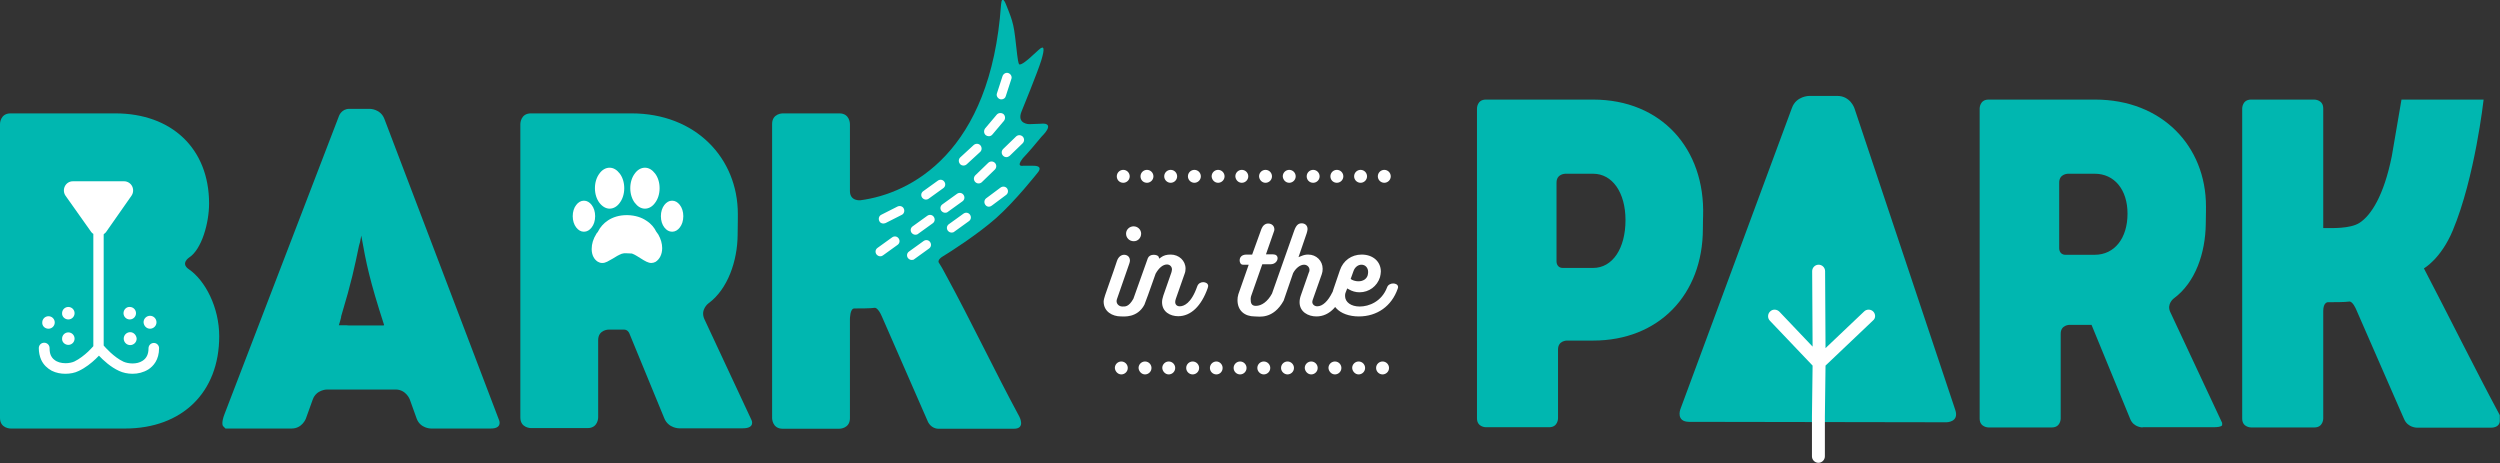<?xml version="1.0" encoding="utf-8"?>
<!-- Generator: Adobe Illustrator 25.4.1, SVG Export Plug-In . SVG Version: 6.00 Build 0)  -->
<svg version="1.1" id="Layer_1" xmlns="http://www.w3.org/2000/svg" xmlns:xlink="http://www.w3.org/1999/xlink" x="0px" y="0px"
	 viewBox="0 0 1159.8 214.8" style="enable-background:new 0 0 1159.8 214.8;" xml:space="preserve">
<rect x="0" y="0" width="1159.8" height="214.8" fill="#333333" stroke="none"/>
<style type="text/css">
	.st0{fill:#00B7B0;}
	.st1{fill:#FFFFFF;}
</style>
<g>
	<g>
		<path class="st0" d="M739.1,124.3c8.9,0,15-8.9,15-22.2c0-12.8-6.1-21.5-15-21.5h-12.9c0,0-4.1,0-4.1,4.1v36.7c0,0,0,2.9,2.9,2.9
			H739.1z M739.1,46.2c31.6,0,52,22.8,51,54.1c0,0-0.1,2.9-0.1,5.8c0,30.6-20.5,51.9-50.9,51.9h-12.2c0,0-4.1,0-4.1,4.1v32
			c0,0,0,4.1-4.1,4.1h-29.4c0,0-4.1,0-4.1-4.1V50.3c0,0,0-4.1,4.1-4.1H739.1z"/>
		<path class="st0" d="M971.8,118.2c9.1,0,15.2-7.6,15.2-19.1c0-11.1-6.1-18.5-15.2-18.5h-12.4c0,0-4.1,0-4.1,4.1v30.6
			c0,0,0,2.9,2.9,2.9H971.8z M994,198.3c0,0-4.1,0-5.7-3.8l-18-43.8h-10.2c0,0-4.1,0-4.1,4.1v39.4c0,0,0,4.1-4.1,4.1h-29.4
			c0,0-4.1,0-4.1-4.1V50.3c0,0,0-4.1,4.1-4.1H972c30.9,0,51.4,21.5,51.4,49.6c0,0,0,4.1-0.1,8.2c-0.2,13.3-4.7,27-14.9,34.5
			c0,0-3.3,2.5-1.6,6.2l24.1,51.5v1c0,0,0,1-4.1,1H994z"/>
		<path class="st0" d="M1124.5,124.5c11.8,22.6,23.1,45.5,35.2,68.1v2.9c0,0,0,2.9-4.1,2.9h-34.4c0,0-4.1,0-5.8-3.8
			c0,0,1.6,3.8-22.4-51.2c0,0-1.6-3.8-3.2-3.5c-1.5,0.3-7.8,0.3-9.9,0.3c0,0-2.1,0-2.1,4.1v49.9c0,0,0,4.1-4.1,4.1h-29.4
			c0,0-4.1,0-4.1-4.1V50.3c0,0,0-4.1,4.1-4.1h29.4c0,0,4.1,0,4.1,4.1v55.5c3.9,0,12.4,0.4,16.8-2.4c5.4-3.5,11.3-12.6,15-30.9
			l4.5-26.3h38.1c0,0-4,36.1-14.3,60.7C1132.4,120.1,1124.5,124.5,1124.5,124.5"/>
		<path class="st0" d="M903,195.9c0,0,6,0,4.1-5.7l-46.8-140c0,0-1.9-5.7-7.9-5.7h-13.1c0,0-6,0-8,5.6l-51.8,139.9c0,0-2,5.6,4,5.7
			L903,195.9z"/>
		<path class="st1" d="M869.1,144.6c-1.1-1.2-3.1-1.3-4.3-0.1l-17.9,17l-0.2-35.7c0-1.7-1.4-3-3-3c-1.7,0-3,1.4-3,3l0.2,35
			l-15.4-16.2c-1.2-1.2-3.1-1.3-4.3-0.1c-1.2,1.1-1.3,3.1-0.1,4.3l19.8,20.8l-0.3,23.6c0,0,0,0,0,0c0,0,0,0,0,0v18.5
			c0,1.7,1.4,3,3,3c1.7,0,3-1.4,3-3v-18.5l0.3-23.6l22-20.9C870.2,147.7,870.2,145.8,869.1,144.6"/>
	</g>
	<g>
		<g>
			<path class="st1" d="M529.4,108.4c0-1.9-1.6-3.4-3.5-3.4c-1.9,0-3.5,1.5-3.5,3.4c0,2,1.6,3.5,3.5,3.5
				C527.8,112,529.4,110.4,529.4,108.4"/>
			<path class="st1" d="M547.3,142.1c-1.3,0-2.1-0.8-2.1-2c0-0.4,0.1-0.9,0.3-1.5l4-11.4c0.4-1,0.5-1.8,0.5-2.6c0-3.6-3-6.5-6.9-6.5
				c-1.9,0-3.3,0.4-4.5,1.3l-0.8,0.6l-0.3-0.9c-0.2-0.5-1.2-0.9-2.3-0.9c-1.3,0-2.3,0.6-2.7,1.6l-6.7,18.8c-2.2,3.9-3.9,3.6-5.1,3.6
				c-1.5,0-2.7-1.1-2.7-2.5c0-0.3,0.1-0.7,0.2-1l5.7-16.4c0.2-0.5,0.3-1.1,0.3-1.4c0-1.9-1.4-2.7-2.7-2.7c-1.2,0-2.7,0.8-3.4,3.1
				c-0.9,2.8-2,5.9-3.1,9c-0.8,2.3-1.6,4.6-2.3,6.6c-0.3,0.9-0.7,2.3-0.7,3c0,4.7,4.1,6.9,8,6.9c1.3,0,7.6,0.8,10.9-5.4
				c1.3-3.5,2.1-5.5,3.5-9.6l1.7-4.8c1.5-2.7,3.4-4.3,5.3-4.3c1.3,0,2.3,1,2.3,2.3c0,0.5-0.2,1.1-0.3,1.5l-3.7,10.6
				c-0.4,1.2-0.6,2.2-0.6,3.1c0,4.5,3.8,6.5,7.5,6.5c5.8,0,10.7-4.6,13.7-13.1c0.1-0.4,0.2-0.7,0.2-0.9c0-1.2-1.2-1.8-2.3-1.8
				c-1,0-2.3,0.5-2.8,2C552.6,140.9,549.1,142.1,547.3,142.1"/>
			<path class="st1" d="M648.4,134c0.1-0.3,0.2-0.6,0.2-0.8c0-1.2-1.2-1.7-2.3-1.7c-1.1,0-2.4,0.6-2.8,1.8
				c-2.5,6.6-8.4,8.9-12.7,8.9c-4,0-6.8-2-6.8-4.9c0-0.4,0-1,0.3-1.7l0.7-1.8l0.7,0.4c1.5,0.9,3.2,1.4,5,1.4c4.4,0,8.2-2.8,9.5-7
				c0.2-0.9,0.4-1.8,0.4-2.6c0-4.7-3.7-7.9-8.9-7.9c-4.7,0-8.6,2.8-10.1,7.3l-3,8.8c-0.1,0.4-0.3,0.9-0.4,1.3l-0.1,0.1
				c-2,4.1-4.5,6.5-7,6.5c-1.3,0-2.3-0.9-2.3-2c0-0.3,0.1-0.7,0.2-1l4.2-11.9c0.3-0.8,0.4-1.6,0.4-2.5c0-3.7-2.9-6.6-6.7-6.6
				c-1.1,0-2,0.2-3,0.6l-1.5,0.6l3.8-11.1c0.2-0.7,0.4-1.4,0.4-1.9c0-1.8-1.3-2.7-2.7-2.7c-1.4,0-2.5,0.6-3.5,3.4l-10.3,29.2
				c-2,3.7-4.8,5.7-7.5,5.7c-2.1,0-2.4-1.4-2.4-3.2c0-0.4,0.1-0.9,0.2-1.3l5.2-14.8h3.8c2.1,0,3.3-1.5,3.3-2.8
				c0-1.1-0.8-1.8-2.1-1.8h-3.3l3.8-10.9c0.1-0.3,0.1-0.5,0.1-0.7c0-1.6-1.2-2.7-2.9-2.7c-1.4,0-2.5,1-3.1,2.5l-4.3,11.9h-2.6
				c-2.4,0-3.2,1.4-3.2,2.7c0,1,0.5,2,1.5,2h2.7l-4.8,13.7c-0.3,1-0.4,1.9-0.4,2.7c0,5,3.4,7.6,8,7.6c1.9,0,8.5,1.5,13.4-7.3
				l4.4-12.8c1.3-2.4,3.3-3.9,5.1-3.9c1.4,0,2.5,1.1,2.5,2.4c0,0.5-0.1,0.9-0.3,1.2l-3.7,10.6c-0.4,1.1-0.6,2.2-0.6,3.2
				c0,4.5,4,6.6,7.8,6.6c3.1,0,5.9-1.3,8.2-3.8l0.5-0.6l0.5,0.6c2.2,2.4,6,3.8,10.5,3.8C638.9,146.8,645.6,142,648.4,134
				 M626.6,129.4l1.3-3.6c0.6-1.8,2.1-3,3.7-3c1.8,0,3.1,1.4,3.1,3.4c0,0.5-0.1,1-0.2,1.5c-0.5,1.7-2.1,2.8-4.3,2.8
				c-1.1,0-2.2-0.3-3-0.7L626.6,129.4z"/>
		</g>
		<path class="st1" d="M532.1,84.8c1.6,0,3-1.3,3-3c0-1.6-1.3-3-3-3c-1.6,0-3,1.3-3,3C529.1,83.5,530.4,84.8,532.1,84.8"/>
		<path class="st1" d="M598.1,84.8c1.6,0,3-1.3,3-3c0-1.6-1.3-3-3-3c-1.6,0-3,1.3-3,3C595.2,83.5,596.5,84.8,598.1,84.8"/>
		<path class="st1" d="M565.1,84.8c1.6,0,3-1.3,3-3c0-1.6-1.3-3-3-3c-1.6,0-3,1.3-3,3C562.2,83.5,563.5,84.8,565.1,84.8"/>
		<path class="st1" d="M631.2,84.8c1.6,0,3-1.3,3-3c0-1.6-1.3-3-3-3c-1.6,0-3,1.3-3,3C628.2,83.5,629.6,84.8,631.2,84.8"/>
		<path class="st1" d="M543.1,84.8c1.6,0,3-1.3,3-3c0-1.6-1.3-3-3-3c-1.6,0-3,1.3-3,3C540.1,83.5,541.5,84.8,543.1,84.8"/>
		<path class="st1" d="M609.2,84.8c1.6,0,3-1.3,3-3c0-1.6-1.3-3-3-3c-1.6,0-3,1.3-3,3C606.2,83.5,607.5,84.8,609.2,84.8"/>
		<path class="st1" d="M576.1,84.8c1.6,0,3-1.3,3-3c0-1.6-1.3-3-3-3c-1.6,0-3,1.3-3,3C573.2,83.5,574.5,84.8,576.1,84.8"/>
		<path class="st1" d="M642.2,84.8c1.6,0,3-1.3,3-3c0-1.6-1.3-3-3-3c-1.6,0-3,1.3-3,3C639.2,83.5,640.6,84.8,642.2,84.8"/>
		<path class="st1" d="M521.1,84.8c1.6,0,3-1.3,3-3c0-1.6-1.3-3-3-3c-1.6,0-3,1.3-3,3C518.1,83.5,519.4,84.8,521.1,84.8"/>
		<path class="st1" d="M587.1,84.8c1.6,0,3-1.3,3-3c0-1.6-1.3-3-3-3c-1.6,0-3,1.3-3,3C584.2,83.5,585.5,84.8,587.1,84.8"/>
		<path class="st1" d="M554.1,84.8c1.6,0,3-1.3,3-3c0-1.6-1.3-3-3-3c-1.6,0-3,1.3-3,3C551.1,83.5,552.5,84.8,554.1,84.8"/>
		<path class="st1" d="M620.2,84.8c1.6,0,3-1.3,3-3c0-1.6-1.3-3-3-3c-1.6,0-3,1.3-3,3C617.2,83.5,618.5,84.8,620.2,84.8"/>
		<path class="st1" d="M531.2,173.7c1.6,0,3-1.3,3-3c0-1.6-1.3-3-3-3c-1.6,0-3,1.3-3,3C528.3,172.3,529.6,173.7,531.2,173.7"/>
		<path class="st1" d="M597.3,173.7c1.6,0,3-1.3,3-3c0-1.6-1.3-3-3-3c-1.6,0-3,1.3-3,3C594.3,172.3,595.7,173.7,597.3,173.7"/>
		<path class="st1" d="M564.3,173.7c1.6,0,2.9-1.3,2.9-3c0-1.6-1.3-3-2.9-3c-1.6,0-3,1.3-3,3C561.3,172.3,562.6,173.7,564.3,173.7"
			/>
		<path class="st1" d="M630.3,173.7c1.6,0,3-1.3,3-3c0-1.6-1.3-3-3-3c-1.6,0-3,1.3-3,3C627.4,172.3,628.7,173.7,630.3,173.7"/>
		<path class="st1" d="M542.2,173.7c1.6,0,3-1.3,3-3c0-1.6-1.3-3-3-3c-1.6,0-3,1.3-3,3C539.3,172.3,540.6,173.7,542.2,173.7"/>
		<path class="st1" d="M608.3,173.7c1.6,0,3-1.3,3-3c0-1.6-1.3-3-3-3c-1.6,0-3,1.3-3,3C605.4,172.3,606.7,173.7,608.3,173.7"/>
		<path class="st1" d="M575.3,173.7c1.6,0,3-1.3,3-3c0-1.6-1.3-3-3-3c-1.6,0-3,1.3-3,3C572.3,172.3,573.6,173.7,575.3,173.7"/>
		<path class="st1" d="M641.4,173.7c1.6,0,3-1.3,3-3c0-1.6-1.3-3-3-3c-1.6,0-3,1.3-3,3C638.4,172.3,639.7,173.7,641.4,173.7"/>
		<path class="st1" d="M520.2,173.7c1.6,0,3-1.3,3-3c0-1.6-1.3-3-3-3c-1.6,0-3,1.3-3,3C517.3,172.3,518.6,173.7,520.2,173.7"/>
		<path class="st1" d="M586.3,173.7c1.6,0,3-1.3,3-3c0-1.6-1.3-3-3-3c-1.6,0-3,1.3-3,3C583.3,172.3,584.7,173.7,586.3,173.7"/>
		<path class="st1" d="M553.3,173.7c1.6,0,3-1.3,3-3c0-1.6-1.3-3-3-3c-1.6,0-3,1.3-3,3C550.3,172.3,551.6,173.7,553.3,173.7"/>
		<path class="st1" d="M619.3,173.7c1.6,0,3-1.3,3-3c0-1.6-1.3-3-3-3c-1.6,0-3,1.3-3,3C616.4,172.3,617.7,173.7,619.3,173.7"/>
	</g>
	<g>
		<path class="st0" d="M87.7,119.5c0,0-4.1,2.7-0.1,5.4c7.6,5.2,14.1,17.7,14.1,31.1c0,26.1-17.3,42.8-43.7,42.8H4.9
			c0,0-4.9,0-4.9-4.9V57.5c0,0,0-4.9,4.9-4.9h48.6C79.6,52.6,97,68.9,97,94.4C97,103.4,93.6,115.7,87.7,119.5"/>
		<path class="st0" d="M315,198.7c0,0-4.9,0-6.8-4.6l-16.3-39.6c0,0-0.7-1.6-2.4-1.6h-7.1c0,0-4.9,0-4.9,4.9v35.9c0,0,0,4.9-4.9,4.9
			h-26.3c0,0-4.9,0-4.9-4.9V57.5c0,0,0-4.9,4.9-4.9h46.7c29.7,0,49.3,20.7,49.3,46.7c0,0,0,4.9-0.1,9.8c-0.1,11.8-4.5,25-13.5,31.6
			c0,0-4,2.9-1.9,7.4l21.9,46.9c0,0,1.7,3.7-4.1,3.7H315z"/>
		<path class="st0" d="M483.1,63.5c7.2-7.2-0.2-6.1-0.2-6.1l-5.4,0.2c0,0-6.1,0-3.5-6.1c0,0,7.5-18.3,9.1-23.6
			c1.6-5.3,1.4-7.2-1.2-4.8l-4.3,3.9c0,0-4,3.6-4.8,2.8c0,0-0.4-0.1-0.9-4.3c-1.6-14.3-1.5-14.3-5.3-23.7c0,0-1.8-4.6-2.2,0.4
			c-4.8,68.5-41.8,87.6-65.2,90.7c0,0-4.9,0.6-4.9-4.3V57.5c0,0,0-4.9-4.9-4.9h-26.3c0,0-4.9,0-4.9,4.9V194c0,0,0,4.9,4.9,4.9h26.3
			c0,0,4.9,0,4.9-4.9v-46c0,0,0-4.9,2-4.9c2,0,8,0,9.5-0.3c0,0,1.5-0.3,3.4,4.2l21.3,48.7c0,0,1.4,3.2,4.9,3.2h35
			c5.5,0,2.5-5.6,2.5-5.6c-11.7-21.7-22.2-43.9-33.9-65.4c-1.8-3.3-2.1-4-3.6-6.3c0,0-0.4-1.2,1.9-2.6c3-1.8,16.2-10.2,24.9-17.9
			c8.9-7.9,19.2-21,19.2-21s3-3.2-2-3.2h-4.8c0,0-3.3,0.7-0.3-3.2C474.2,73.6,476.4,71.7,483.1,63.5"/>
		<path class="st0" d="M178.1,151h-16.2c-0.5,0-0.9-0.1-1.2-0.1h-3.5c0.4-1.2,0.7-2.4,1-3.5c0-0.6,0.2-1.1,0.2-1.1
			c4.7-15.6,6.1-22.5,8.1-32.1c0.2-0.9,0.4-1.4,0.5-1.8c0.2-1,0.4-2,0.6-3.1c2.3,12.9,3.8,20.5,10.6,41.5h-0.2
			C178.1,150.9,178.1,151,178.1,151 M231.6,195.1l-53.3-140c-1.8-4.6-6.7-4.6-6.7-4.6h-9.6c-3.5,0-4.7,3.2-4.7,3.2L104.2,192
			c-1.8,4.6-0.7,5.7-0.7,5.7l1.1,1.1h30.7c4.9,0,6.6-4.6,6.6-4.6l3.2-8.9c1.7-4.6,6.6-4.6,6.6-4.6h31.8c4.9,0,6.6,4.6,6.6,4.6
			l3.2,8.9c1.7,4.6,6.6,4.6,6.6,4.6h27.6C233.1,198.9,231.6,195.1,231.6,195.1"/>
		<path class="st1" d="M307.2,115.1c0-2-0.6-4.2-1.8-6.3c-0.1-0.2-0.3-0.4-0.5-0.7l0,0c-0.2-0.2-0.3-0.4-0.5-0.7h0
			c-0.8-1.7-2.3-3.6-4.5-5c-2.2-1.5-5.1-2.5-8.8-2.6l-0.3,0c-7.2,0-11.5,3.9-13.3,7.5l0,0c-0.1,0.3-0.3,0.5-0.5,0.7l0,0
			c-0.2,0.2-0.3,0.4-0.4,0.6l0,0c-1.4,2.2-2.1,4.6-2.1,6.8l0,0.5c0.1,2.5,1.1,4.4,2.8,5.5c0.7,0.4,1.3,0.6,2.1,0.6
			c0.8,0,1.5-0.2,2.3-0.6c0.8-0.4,1.7-0.9,2.7-1.5c1.2-0.8,2.6-1.6,4.1-2.2l0.1,0l0.4-0.1c0.1,0,0.3,0,0.4-0.1c0.3,0,0.8,0,1.3,0
			c1,0,1.8,0.1,2.2,0.1c0.2,0,0.3,0,0.4,0.1l0.1,0c1.5,0.6,2.7,1.5,3.9,2.2c0.9,0.6,1.8,1.1,2.6,1.5c0.8,0.4,1.6,0.6,2.3,0.6
			c0.6,0,1.3-0.2,1.9-0.5C306,120.3,307.2,118,307.2,115.1"/>
		<path class="st1" d="M317,100.3c0-2.1-0.6-3.9-1.6-5.2c-1-1.3-2.2-2-3.6-2c-1.4,0-2.6,0.7-3.6,2c-1,1.3-1.6,3.1-1.6,5.2
			c0,2.1,0.6,3.9,1.6,5.2c1,1.3,2.2,2,3.6,2c1.4,0,2.6-0.7,3.6-2C316.4,104.2,317,102.4,317,100.3"/>
		<path class="st1" d="M276,87.3c0,2.7,0.8,5.1,2.1,6.8c1.3,1.7,3,2.7,4.7,2.7c1.8,0,3.5-1,4.7-2.7c1.3-1.7,2.1-4.1,2.1-6.8
			c0-2.7-0.8-5.1-2.1-6.8c-1.3-1.7-2.9-2.7-4.7-2.7c-1.8,0-3.5,1-4.7,2.7C276.8,82.2,276,84.6,276,87.3"/>
		<path class="st1" d="M265.7,100.3c0,2.1,0.6,3.9,1.6,5.2c1,1.3,2.2,2,3.6,2c1.4,0,2.6-0.7,3.6-2c1-1.3,1.6-3.1,1.6-5.2
			c0-2.1-0.6-3.9-1.6-5.2c-1-1.3-2.2-2-3.6-2c-1.4,0-2.6,0.7-3.6,2C266.3,96.4,265.7,98.2,265.7,100.3"/>
		<path class="st1" d="M292.4,87.3c0,2.7,0.8,5.1,2.1,6.8c1.3,1.7,2.9,2.7,4.7,2.7c1.8,0,3.5-1,4.7-2.7c1.3-1.7,2.1-4.1,2.1-6.8
			c0-2.7-0.8-5.1-2.1-6.8c-1.3-1.7-2.9-2.7-4.7-2.7c-1.8,0-3.5,1-4.7,2.7C293.2,82.2,292.4,84.6,292.4,87.3"/>
		<path class="st1" d="M31.7,148.2c1.6,0,2.9-1.3,2.9-2.9c0-1.6-1.3-2.9-2.9-2.9c-1.6,0-2.9,1.3-2.9,2.9
			C28.7,146.9,30.1,148.2,31.7,148.2"/>
		<path class="st1" d="M31.7,160c1.6,0,2.9-1.3,2.9-2.9c0-1.6-1.3-2.9-2.9-2.9c-1.6,0-2.9,1.3-2.9,2.9C28.7,158.7,30.1,160,31.7,160
			"/>
		<path class="st1" d="M22.5,152.5c1.6,0,2.9-1.3,2.9-2.9c0-1.6-1.3-2.9-2.9-2.9c-1.6,0-2.9,1.3-2.9,2.9
			C19.5,151.2,20.8,152.5,22.5,152.5"/>
		<path class="st1" d="M57.3,145.3c0,1.6,1.3,2.9,2.9,2.9c1.6,0,2.9-1.3,2.9-2.9c0-1.6-1.3-2.9-2.9-2.9
			C58.6,142.3,57.3,143.7,57.3,145.3"/>
		<path class="st1" d="M60.4,154.1c-1.6,0-3,1.3-3,3c0,1.6,1.3,3,3,3c1.6,0,3-1.3,3-3C63.3,155.5,62,154.1,60.4,154.1"/>
		<path class="st1" d="M69.6,152.5c1.6,0,3-1.3,3-3c0-1.6-1.3-3-3-3c-1.6,0-3,1.3-3,3C66.7,151.2,68,152.5,69.6,152.5"/>
		<path class="st1" d="M71.4,159.1c-1.4,0-2.5,1.1-2.5,2.5c0,2.7-0.9,4.6-2.8,5.8c-2.6,1.7-6.5,1.4-8.8,0.4
			c-4.5-2.1-8.5-6.7-9.2-7.5v-51.6c0.4-0.3,0.7-0.6,1-0.9L61,90.8c0.9-1.3,1-3,0.3-4.4c-0.7-1.4-2.2-2.3-3.7-2.3H33.8
			c-1.6,0-3,0.9-3.7,2.3c-0.7,1.4-0.6,3.1,0.3,4.4l11.9,16.8c0.3,0.4,0.6,0.7,1,0.9v52.1c-0.5,0.6-1.4,1.5-2.4,2.5
			c-1.7,1.6-4.1,3.5-6.4,4.6c-1.1,0.5-2.6,0.8-4.1,0.8c-2,0-3.9-0.5-5.2-1.6c-0.7-0.5-1.2-1.2-1.6-2c-0.4-0.9-0.6-1.9-0.6-3.4
			c0-1.4-1.1-2.5-2.5-2.5c-1.4,0-2.5,1.1-2.5,2.5c0,2,0.4,3.8,1.1,5.4c1.1,2.4,2.9,4,4.9,5.1c2,1,4.2,1.4,6.3,1.4
			c2.2,0,4.4-0.4,6.2-1.3c3.2-1.5,5.9-3.7,7.9-5.6c0.6-0.6,1.1-1.1,1.5-1.5c2,2.1,5.4,5.3,9.4,7.1c1.7,0.8,3.9,1.3,6.2,1.3
			c2.5,0,5-0.6,7.3-2c2.3-1.5,5-4.4,5-9.9C73.8,160.2,72.7,159.1,71.4,159.1"/>
		<path class="st1" d="M464.6,46.1c-0.2,0-0.5,0-0.7-0.1c-1.1-0.4-1.8-1.6-1.4-2.7l2.6-8c0.4-1.1,1.6-1.8,2.7-1.4
			c1.1,0.4,1.8,1.6,1.4,2.7l-2.6,8C466.4,45.5,465.5,46.1,464.6,46.1 M458.7,63.2c-0.5,0-1-0.2-1.4-0.5c-0.9-0.8-1-2.1-0.3-3.1
			l5.4-6.4c0.8-0.9,2.1-1,3.1-0.3c0.9,0.8,1,2.1,0.3,3.1l-5.4,6.4C459.9,63,459.3,63.2,458.7,63.2 M466.9,72.9
			c-0.6,0-1.1-0.2-1.6-0.7c-0.8-0.9-0.8-2.2,0.1-3.1l6-5.8c0.9-0.8,2.2-0.8,3.1,0.1c0.8,0.9,0.8,2.2-0.1,3.1l-6,5.8
			C468,72.6,467.5,72.9,466.9,72.9 M447,76.8c-0.6,0-1.2-0.2-1.6-0.7c-0.8-0.9-0.8-2.3,0.1-3.1l6.2-5.7c0.9-0.8,2.3-0.8,3.1,0.1
			c0.8,0.9,0.8,2.3-0.1,3.1l-6.2,5.7C448.1,76.6,447.5,76.8,447,76.8 M454,85.1c-0.6,0-1.1-0.2-1.6-0.7c-0.8-0.9-0.8-2.2,0.1-3.1
			l6-5.8c0.9-0.8,2.2-0.8,3.1,0.1c0.8,0.9,0.8,2.2-0.1,3.1l-6,5.8C455.1,84.9,454.5,85.1,454,85.1 M429.6,92.6
			c-0.7,0-1.3-0.3-1.8-0.9c-0.7-1-0.5-2.3,0.5-3l6.8-4.9c1-0.7,2.3-0.5,3,0.5c0.7,1,0.5,2.3-0.5,3l-6.8,4.9
			C430.5,92.4,430.1,92.6,429.6,92.6 M458.8,95.9c-0.7,0-1.3-0.3-1.7-0.9c-0.7-1-0.5-2.3,0.4-3l6.7-5c1-0.7,2.3-0.5,3,0.4
			c0.7,1,0.5,2.3-0.4,3l-6.7,5C459.7,95.7,459.2,95.9,458.8,95.9 M438.5,98.7c-0.7,0-1.3-0.3-1.8-0.9c-0.7-1-0.5-2.3,0.5-3l6.8-4.9
			c1-0.7,2.3-0.5,3,0.5c0.7,1,0.5,2.3-0.5,3l-6.8,4.9C439.4,98.6,438.9,98.7,438.5,98.7 M409.8,103.7c-0.8,0-1.6-0.4-1.9-1.2
			c-0.5-1.1-0.1-2.4,1-2.9l7.5-3.8c1.1-0.5,2.4-0.1,2.9,1c0.5,1.1,0.1,2.4-1,2.9l-7.5,3.8C410.4,103.6,410.1,103.7,409.8,103.7
			 M441.5,107.9c-0.7,0-1.3-0.3-1.8-0.9c-0.7-1-0.5-2.3,0.5-3l6.8-4.9c1-0.7,2.3-0.5,3,0.5c0.7,1,0.5,2.3-0.5,3l-6.8,4.9
			C442.4,107.8,441.9,107.9,441.5,107.9 M424.7,108.9c-0.7,0-1.3-0.3-1.8-0.9c-0.7-1-0.5-2.3,0.5-3l6.8-4.9c1-0.7,2.3-0.5,3,0.5
			c0.7,1,0.5,2.3-0.5,3l-6.8,4.9C425.6,108.8,425.1,108.9,424.7,108.9 M408.4,118.9c-0.7,0-1.3-0.3-1.8-0.9c-0.7-1-0.5-2.3,0.5-3
			l6.8-4.9c1-0.7,2.3-0.5,3,0.5c0.7,1,0.5,2.3-0.5,3l-6.8,4.9C409.2,118.8,408.8,118.9,408.4,118.9 M423,120.6
			c-0.7,0-1.3-0.3-1.8-0.9c-0.7-1-0.5-2.3,0.5-3l6.8-4.9c1-0.7,2.3-0.5,3,0.5c0.7,1,0.5,2.3-0.5,3l-6.8,4.9
			C423.9,120.5,423.5,120.6,423,120.6"/>
	</g>
</g>
</svg>
